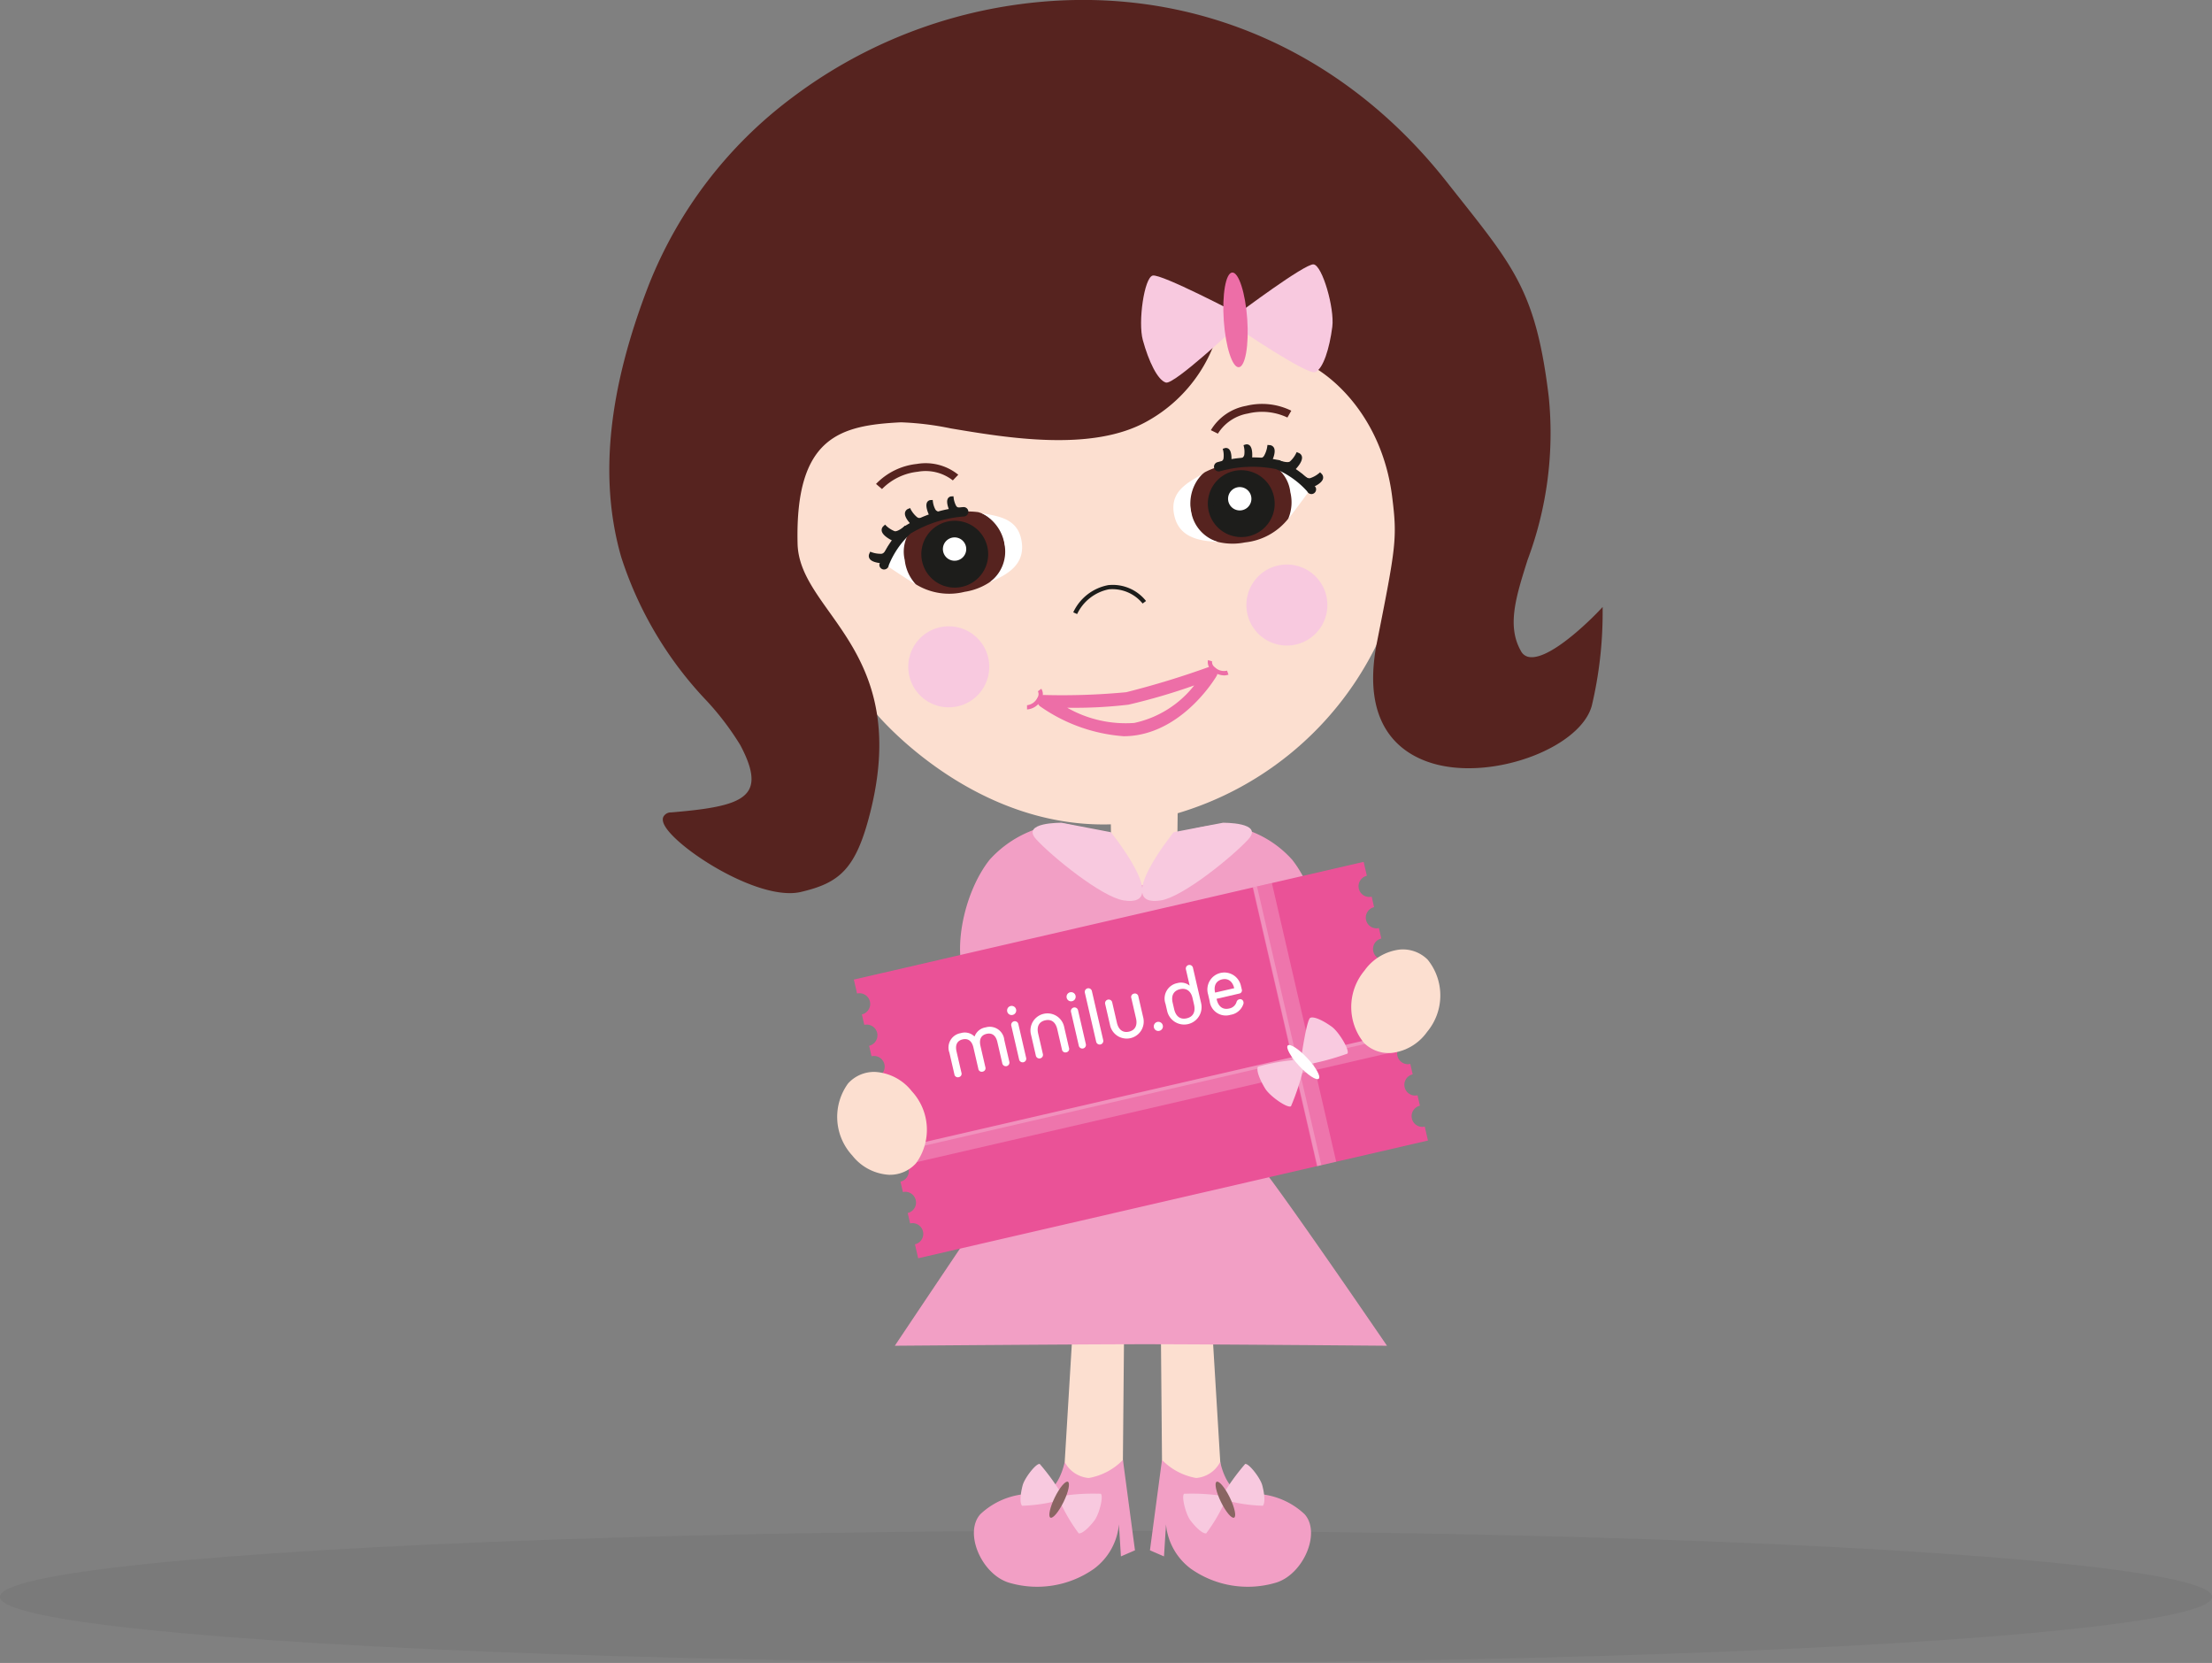 <svg xmlns="http://www.w3.org/2000/svg" width="145.609" height="109.434" viewBox="0 0 145.609 109.434">
  <rect x="0" y="0" width="145.609" height="109.434" fill="#808080" stroke="none"/>
  <g id="Gruppe_6121" data-name="Gruppe 6121" transform="translate(0 -72.066)">
    <ellipse id="Ellipse_559" data-name="Ellipse 559" cx="72.804" cy="4.348" rx="72.804" ry="4.348" transform="translate(0 172.804)" opacity="0.05"/>
    <g id="Gruppe_7613" data-name="Gruppe 7613" transform="translate(-82.711 -57.559)">
      <path id="Pfad_13812" data-name="Pfad 13812" d="M187.235,250.375s7.544,9.18,18.322,6.984a21.352,21.352,0,0,0,14.936-12.111c1.071-5.539,1.118-7.057.793-9.669-.685-5.5-4.276-8.509-6.446-9.223s-4.964-3.658-4.964-3.658a9.543,9.543,0,0,1-4.947,7.784c-4.938,2.789-13.608.311-16.083.437-3.667.186-6.755.349-6.925,7.787C181.83,242.662,186.232,244.985,187.235,250.375Z" transform="translate(-46.872 -73.817)" fill="#fcdfd0" fill-rule="evenodd"/>
      <g id="Gruppe_7614" data-name="Gruppe 7614" transform="translate(122.819 129.625)">
        <path id="Pfad_13813" data-name="Pfad 13813" d="M126.159,149.06c-7.536,19.46,3.636,25.659,6.022,30.137,1.98,3.717-.049,4.265-4.662,4.652-2.25.188,5.139,5.713,8.478,4.931,2.452-.574,3.523-1.357,4.476-5.184,2.659-10.678-4.69-12.929-4.8-17.589-.179-7.438,3.278-7.952,6.945-8.138,2.474-.126,11.207,2.743,16.146-.046a9.543,9.543,0,0,0,4.947-7.784s2.8,2.944,4.964,3.658,5.76,3.719,6.445,9.223c.341,2.737.236,3.362-1,9.591-2.341,11.765,12.662,8.524,13.846,4.112a26.179,26.179,0,0,0,.706-6.069s-4.26,4.53-5.363,2.6c-2.034-3.563,2.87-8.11,1.81-16.808-.867-7.118-2.426-8.642-6.682-14.043C162.535,122.13,133.643,129.732,126.159,149.06Z" transform="translate(-123.426 -130.232)" fill="#56231f" fill-rule="evenodd"/>
        <path id="Pfad_13814" data-name="Pfad 13814" d="M134.693,188.4c-2.609,0-6.642-2.512-7.928-4.023-.362-.426-.491-.75-.392-.989a.561.561,0,0,1,.527-.3c2.923-.245,4.6-.556,5.114-1.494.342-.627.16-1.56-.573-2.936a18.341,18.341,0,0,0-2.19-2.891,24.679,24.679,0,0,1-5.649-9.486c-1.466-5.106-.875-10.957,1.809-17.887a28.446,28.446,0,0,1,9.462-12.359,31.868,31.868,0,0,1,14.452-6.06c11.06-1.659,21.491,2.576,28.62,11.621q.438.556.838,1.059c3.684,4.648,5.063,6.387,5.875,13.06a23.79,23.79,0,0,1-1.393,10.763c-.767,2.429-1.373,4.348-.436,5.989a.734.734,0,0,0,.58.4c1.506.182,4.511-2.991,4.541-3.023l.258-.274,0,.377a26.54,26.54,0,0,1-.711,6.11c-.725,2.7-6.187,4.82-10.079,3.911-2.025-.473-5.245-2.152-4.063-8.092,1.252-6.293,1.339-6.835,1-9.543-.668-5.364-4.158-8.379-6.342-9.1-1.834-.6-4.058-2.722-4.787-3.452a9.813,9.813,0,0,1-5,7.566c-3.608,2.038-9.219,1.094-12.932.47a19.4,19.4,0,0,0-3.281-.4c-3.958.2-6.971.916-6.8,7.983.039,1.624.989,2.957,2.089,4.5,1.974,2.768,4.431,6.214,2.709,13.13-.947,3.8-2.026,4.694-4.588,5.295A3.221,3.221,0,0,1,134.693,188.4Zm-9.141-39.947.142.055c-6.026,15.562-.12,22.485,3.788,27.065a18.5,18.5,0,0,1,2.227,2.945c.785,1.474.967,2.5.572,3.224-.58,1.065-2.259,1.391-5.355,1.651-.087.007-.239.031-.271.109s.034.313.343.676c1.391,1.636,6.037,4.389,8.359,3.846,2.47-.578,3.446-1.393,4.363-5.072,1.688-6.781-.724-10.163-2.662-12.881-1.129-1.583-2.1-2.95-2.146-4.668-.176-7.328,3.106-8.092,7.089-8.294a19.618,19.618,0,0,1,3.346.408c3.671.617,9.219,1.55,12.732-.434a9.467,9.467,0,0,0,4.869-7.652v-.379l.261.275c.028.029,2.794,2.925,4.9,3.618,2.257.743,5.863,3.845,6.548,9.348.342,2.743.236,3.4-1,9.639-1.132,5.689,1.917,7.289,3.835,7.737,3.683.86,9.04-1.177,9.716-3.694a25.484,25.484,0,0,0,.7-5.653c-.762.765-2.972,2.853-4.38,2.853a1.318,1.318,0,0,1-.153-.009,1.034,1.034,0,0,1-.808-.547c-1-1.757-.379-3.731.411-6.231a23.537,23.537,0,0,0,1.381-10.635c-.8-6.587-2.166-8.308-5.812-12.908q-.4-.506-.839-1.06c-7.059-8.957-17.387-13.152-28.335-11.509-10.717,1.608-20.011,8.764-23.676,18.229Z" transform="translate(-122.819 -129.625)" fill="#56231f"/>
      </g>
      <path id="Pfad_13815" data-name="Pfad 13815" d="M270.7,317.564l-.255-.115a3.182,3.182,0,0,1,2.3-1.789,2.793,2.793,0,0,1,2.491,1.044l-.225.166a2.563,2.563,0,0,0-2.232-.933A2.954,2.954,0,0,0,270.7,317.564Z" transform="translate(-117.085 -147.528)" fill="#1d1d1b"/>
      <g id="Gruppe_7616" data-name="Gruppe 7616" transform="translate(150.315 173.066)">
        <g id="Gruppe_7615" data-name="Gruppe 7615" transform="translate(0.699 0.423)">
          <path id="Pfad_13816" data-name="Pfad 13816" d="M261.093,345.5a44.735,44.735,0,0,0,5.5-.189,56.976,56.976,0,0,0,5.518-1.682s-1.894,3.225-5,3.7C264.259,347.769,261.093,345.5,261.093,345.5Z" transform="translate(-260.679 -343.216)" fill="#fcdfd0" fill-rule="evenodd"/>
          <path id="Pfad_13817" data-name="Pfad 13817" d="M264.761,346.215a10.943,10.943,0,0,1-5.5-1.964.414.414,0,0,1-.152-.467.406.406,0,0,1,.4-.283,44.587,44.587,0,0,0,5.417-.183,56.967,56.967,0,0,0,5.452-1.665.414.414,0,0,1,.495.6c-.082.139-2.031,3.4-5.3,3.9A5.424,5.424,0,0,1,264.761,346.215Zm-3.72-1.875a7.776,7.776,0,0,0,4.416,1,6.841,6.841,0,0,0,3.944-2.469,40.237,40.237,0,0,1-4.326,1.267A30.091,30.091,0,0,1,261.041,344.34Z" transform="translate(-259.093 -341.629)" fill="#ed6ea7"/>
        </g>
        <path id="Pfad_13818" data-name="Pfad 13818" d="M314.272,340.59a1.232,1.232,0,0,1-.811-.342.67.67,0,0,1-.246-.665l.268.08a.424.424,0,0,0,.171.382.868.868,0,0,0,.816.232l.094.263A.86.86,0,0,1,314.272,340.59Z" transform="translate(-301.301 -339.584)" fill="#ed6ea7"/>
        <path id="Pfad_13819" data-name="Pfad 13819" d="M255.715,350.067l0-.279a.867.867,0,0,0,.687-.5.424.424,0,0,0,.03-.418l.224-.166a.671.671,0,0,1,0,.709A1.127,1.127,0,0,1,255.715,350.067Z" transform="translate(-255.713 -346.819)" fill="#ed6ea7"/>
      </g>
      <path id="Pfad_13820" data-name="Pfad 13820" d="M325.55,312.308a2.666,2.666,0,1,1,3.088,2.163A2.665,2.665,0,0,1,325.55,312.308Z" transform="translate(-160.753 -142.404)" fill="#f8c9df" fill-rule="evenodd"/>
      <path id="Pfad_13821" data-name="Pfad 13821" d="M217.977,331.961a2.666,2.666,0,1,1,3.088,2.162A2.666,2.666,0,0,1,217.977,331.961Z" transform="translate(-75.437 -157.99)" fill="#f8c9df" fill-rule="evenodd"/>
      <g id="Gruppe_7617" data-name="Gruppe 7617" transform="translate(157.825 147.022)">
        <path id="Pfad_13822" data-name="Pfad 13822" d="M298.386,216.963s4.4-3.306,4.975-3.251,1.392,2.89,1.235,4.109c-.184,1.435-.6,2.756-1.119,2.982s-5.222-2.978-5.222-2.978-4.066,3.817-4.61,3.665-1.141-1.4-1.523-2.8c-.324-1.186.092-4.107.651-4.241S298.386,216.963,298.386,216.963Z" transform="translate(-292.009 -213.711)" fill="#f8c9df" fill-rule="evenodd"/>
        <path id="Pfad_13823" data-name="Pfad 13823" d="M318.207,219.477c-.12-1.721.128-3.139.554-3.169s.87,1.341.99,3.062-.128,3.14-.555,3.169S318.328,221.2,318.207,219.477Z" transform="translate(-312.763 -215.77)" fill="#ed6ea7" fill-rule="evenodd"/>
      </g>
      <g id="Gruppe_7627" data-name="Gruppe 7627" transform="translate(139.893 160.124)">
        <g id="Gruppe_7625" data-name="Gruppe 7625" transform="translate(0)">
          <g id="Gruppe_7624" data-name="Gruppe 7624" transform="translate(0 2.403)">
            <path id="Pfad_13824" data-name="Pfad 13824" d="M209.884,299.747a11.461,11.461,0,0,1,1.938-2.339,3.527,3.527,0,0,0-.45,2.356,4.18,4.18,0,0,0,.726,1.431C211.075,300.555,209.884,299.747,209.884,299.747Z" transform="translate(-208.943 -295.595)" fill="#fff"/>
            <g id="Gruppe_7618" data-name="Gruppe 7618" transform="translate(0 3.068)">
              <path id="Pfad_13825" data-name="Pfad 13825" d="M206.984,304.646s-1.065,0-.884-.421a1.894,1.894,0,0,0,.669.1c.338-.022.564-.568.564-.568Z" transform="translate(-205.926 -303.696)" fill="#1d1d1b" fill-rule="evenodd"/>
              <path id="Pfad_13826" data-name="Pfad 13826" d="M206.5,304.574H206.4c-.189,0-.821-.026-1-.307a.337.337,0,0,1-.02-.328l.057-.132.136.048a1.755,1.755,0,0,0,.607.088c.182-.012.37-.324.432-.473l.285.115Zm-.353-.322c.048.005.1.009.145.012l.014-.035a.5.5,0,0,1-.116.022Z" transform="translate(-205.338 -303.47)" fill="#1d1d1b"/>
            </g>
            <g id="Gruppe_7619" data-name="Gruppe 7619" transform="translate(0.857 1.626)">
              <path id="Pfad_13827" data-name="Pfad 13827" d="M210.93,298.144s-.971-.438-.638-.744a1.9,1.9,0,0,0,.572.36c.317.118.852-.391.852-.391Z" transform="translate(-210.069 -297.19)" fill="#1d1d1b" fill-rule="evenodd"/>
              <path id="Pfad_13828" data-name="Pfad 13828" d="M210.375,297.64l-.1-.043c-.173-.078-.74-.358-.793-.69a.338.338,0,0,1,.115-.308l.106-.1.1.1a1.752,1.752,0,0,0,.519.328c.154.058.505-.18.693-.359l.214.221Zm-.191-.438c.042.024.084.048.127.069l.029-.029a.452.452,0,0,1-.118-.025Z" transform="translate(-209.481 -296.503)" fill="#1d1d1b"/>
            </g>
            <g id="Gruppe_7620" data-name="Gruppe 7620" transform="translate(2.386 0.529)">
              <path id="Pfad_13829" data-name="Pfad 13829" d="M218.107,293.068s-.788-.716-.376-.9a1.9,1.9,0,0,0,.432.52.726.726,0,0,0,.663.038Z" transform="translate(-217.458 -291.965)" fill="#1d1d1b" fill-rule="evenodd"/>
              <path id="Pfad_13830" data-name="Pfad 13830" d="M217.492,292.487l-.077-.07c-.14-.127-.593-.568-.541-.9a.337.337,0,0,1,.2-.257l.131-.06.068.126a1.756,1.756,0,0,0,.392.472c.189.149.5.019.507.017l.127.28Zm-.043-.473c.032.036.065.071.1.1l.032-.016a.607.607,0,0,1-.1-.064Z" transform="translate(-216.87 -291.2)" fill="#1d1d1b"/>
            </g>
            <g id="Gruppe_7621" data-name="Gruppe 7621" transform="translate(3.8)">
              <path id="Pfad_13831" data-name="Pfad 13831" d="M224.509,290.133s-.394-.816-.01-.833a1.619,1.619,0,0,0,.175.548.618.618,0,0,0,.511.241Z" transform="translate(-224.201 -289.164)" fill="#1d1d1b" fill-rule="evenodd"/>
              <path id="Pfad_13832" data-name="Pfad 13832" d="M223.931,289.749l-.038-.079c-.07-.145-.288-.637-.141-.883a.288.288,0,0,1,.243-.138l.122-.005.014.121a1.5,1.5,0,0,0,.159.5c.1.178.393.176.394.175l.012.261Zm.117-.383c.014.037.028.075.044.111l.029,0a.518.518,0,0,1-.059-.083Z" transform="translate(-223.702 -288.643)" fill="#1d1d1b"/>
            </g>
            <path id="Pfad_13833" data-name="Pfad 13833" d="M217.05,293.5a4.344,4.344,0,0,1,2.725-1.108,5.162,5.162,0,0,1,1.7-.057,2.419,2.419,0,0,1,1.725,2.083,2.324,2.324,0,0,1-.413,2.078,4.112,4.112,0,0,1-2.218,1.082,4.186,4.186,0,0,1-3.217-.5,2.8,2.8,0,0,1-.721-1.589A2.364,2.364,0,0,1,217.05,293.5Z" transform="translate(-214.256 -291.532)" fill="#56231f"/>
            <g id="Gruppe_7623" data-name="Gruppe 7623" transform="translate(3.466 1.368)">
              <g id="Gruppe_7622" data-name="Gruppe 7622">
                <path id="Pfad_13834" data-name="Pfad 13834" d="M222.943,298.458a2.03,2.03,0,1,1,2.352,1.647A2.03,2.03,0,0,1,222.943,298.458Z" transform="translate(-222.743 -295.905)" fill="#1d1d1b" fill-rule="evenodd"/>
                <path id="Pfad_13835" data-name="Pfad 13835" d="M224.288,299.655a2.2,2.2,0,0,1-2.162-1.819h0a2.2,2.2,0,1,1,2.549,1.785A2.226,2.226,0,0,1,224.288,299.655Zm.006-4.062a1.861,1.861,0,0,0-1.833,2.184h0a1.861,1.861,0,1,0,1.833-2.184Z" transform="translate(-222.092 -295.254)" fill="#1d1d1b"/>
              </g>
              <path id="Pfad_13836" data-name="Pfad 13836" d="M228.969,301.45a.768.768,0,1,1,.89.623A.768.768,0,0,1,228.969,301.45Z" transform="translate(-227.537 -299.453)" fill="#fff" fill-rule="evenodd"/>
            </g>
            <path id="Pfad_13837" data-name="Pfad 13837" d="M209.026,295H209a.31.31,0,0,1-.279-.339,5.789,5.789,0,0,1,1.567-2.414l.04-.054.048-.036a8.516,8.516,0,0,1,3.861-1.263.31.31,0,1,1,.062.618,7.91,7.91,0,0,0-3.528,1.126l-.019.021a5.748,5.748,0,0,0-1.414,2.062A.311.311,0,0,1,209.026,295Z" transform="translate(-208.016 -290.425)" fill="#1d1d1b"/>
            <path id="Pfad_13838" data-name="Pfad 13838" d="M241.286,292.835c1.062.2,2.344.325,2.617,1.775.306,1.619-.959,2.292-2.091,2.771a2.5,2.5,0,0,0,1-2.361A2.808,2.808,0,0,0,241.286,292.835Z" transform="translate(-233.848 -291.968)" fill="#fff"/>
          </g>
          <path id="Pfad_13839" data-name="Pfad 13839" d="M208.069,278.715l-.394-.335a4.356,4.356,0,0,1,2.685-1.316,3.41,3.41,0,0,1,2.729.71l-.359.372.18-.186-.179.187a2.907,2.907,0,0,0-2.309-.57A3.874,3.874,0,0,0,208.069,278.715Z" transform="translate(-207.191 -277.031)" fill="#56231f"/>
        </g>
        <g id="Gruppe_7626" data-name="Gruppe 7626" transform="translate(5.166 2.161)">
          <path id="Pfad_13840" data-name="Pfad 13840" d="M231.113,288.968s-.393-.816-.008-.834a1.609,1.609,0,0,0,.175.548.618.618,0,0,0,.511.242Z" transform="translate(-230.805 -287.998)" fill="#1d1d1b" fill-rule="evenodd"/>
          <path id="Pfad_13841" data-name="Pfad 13841" d="M230.534,288.582l-.038-.079c-.07-.145-.287-.637-.14-.883a.288.288,0,0,1,.244-.138l.122-.006.014.122a1.491,1.491,0,0,0,.158.5c.1.178.392.175.394.176l.012.261Zm.116-.389c.014.039.029.078.046.116l.03,0a.51.51,0,0,1-.059-.083Z" transform="translate(-230.306 -287.476)" fill="#1d1d1b"/>
        </g>
      </g>
      <g id="Gruppe_7629" data-name="Gruppe 7629" transform="translate(146.819 216.66)">
        <path id="Pfad_13842" data-name="Pfad 13842" d="M267.872,550.281l-.654,10.843,3.9,1.621.108-11.825Z" transform="translate(-261.34 -550.281)" fill="#fcdfd0" fill-rule="evenodd"/>
        <path id="Pfad_13843" data-name="Pfad 13843" d="M244.79,594.1a1.956,1.956,0,0,0,1.587,1.058,4.133,4.133,0,0,0,2.247-1.19l.793,5.949-.925.4-.132-2.115a4.1,4.1,0,0,1-1.634,2.926,6.509,6.509,0,0,1-5.637.908c-1.781-.568-2.944-3.276-1.851-4.495a4.93,4.93,0,0,1,3.834-1.322C244.394,596.215,244.79,594.1,244.79,594.1Z" transform="translate(-238.813 -584.928)" fill="#f29fc5" fill-rule="evenodd"/>
        <g id="Gruppe_7628" data-name="Gruppe 7628" transform="translate(3.066 9.306)">
          <path id="Pfad_13844" data-name="Pfad 13844" d="M256.417,597.357a13.775,13.775,0,0,1,2.5-.138c.2.14-.1,1.346-.414,1.757-.369.484-.8.878-1.035.851a11.227,11.227,0,0,1-1.276-2.183,10.66,10.66,0,0,1-2.451.365c-.166-.17-.121-.751.034-1.34.131-.5.9-1.477,1.129-1.408A15.111,15.111,0,0,1,256.417,597.357Z" transform="translate(-253.632 -595.258)" fill="#f8c9df" fill-rule="evenodd"/>
          <path id="Pfad_13845" data-name="Pfad 13845" d="M263.178,601.93c.318-.652.707-1.117.868-1.038s.035.671-.283,1.323-.706,1.117-.868,1.038S262.86,602.582,263.178,601.93Z" transform="translate(-260.923 -599.72)" fill="#896562" fill-rule="evenodd"/>
        </g>
      </g>
      <g id="Gruppe_7631" data-name="Gruppe 7631" transform="translate(158.408 216.66)">
        <path id="Pfad_13846" data-name="Pfad 13846" d="M301.653,550.281l.66,10.891-3.909,1.56L298.3,550.92Z" transform="translate(-297.58 -550.281)" fill="#fcdfd0" fill-rule="evenodd"/>
        <path id="Pfad_13847" data-name="Pfad 13847" d="M299.454,594.1a1.956,1.956,0,0,1-1.587,1.058,4.132,4.132,0,0,1-2.247-1.19l-.793,5.949.925.4.132-2.115a4.1,4.1,0,0,0,1.634,2.926,6.508,6.508,0,0,0,5.637.908c1.782-.568,2.944-3.276,1.852-4.495a4.932,4.932,0,0,0-3.834-1.322C299.851,596.215,299.454,594.1,299.454,594.1Z" transform="translate(-294.827 -584.928)" fill="#f29fc5" fill-rule="evenodd"/>
        <g id="Gruppe_7630" data-name="Gruppe 7630" transform="translate(2.193 9.306)">
          <path id="Pfad_13848" data-name="Pfad 13848" d="M307.985,597.357a13.781,13.781,0,0,0-2.5-.138c-.2.14.1,1.346.415,1.757.368.484.8.878,1.034.851a11.213,11.213,0,0,0,1.276-2.183,10.66,10.66,0,0,0,2.451.365c.167-.17.121-.751-.033-1.34-.131-.5-.9-1.477-1.13-1.408A15.108,15.108,0,0,0,307.985,597.357Z" transform="translate(-305.425 -595.258)" fill="#f8c9df" fill-rule="evenodd"/>
          <path id="Pfad_13849" data-name="Pfad 13849" d="M316.639,601.93c-.318-.652-.707-1.117-.868-1.038s-.035.671.282,1.323.707,1.117.869,1.038S316.956,602.582,316.639,601.93Z" transform="translate(-313.574 -599.72)" fill="#896562" fill-rule="evenodd"/>
        </g>
      </g>
      <path id="Pfad_13850" data-name="Pfad 13850" d="M282.337,386.623l.078,5.856,4.264-.306.072-5.949Z" transform="translate(-126.513 -203.508)" fill="#fcdfd0" fill-rule="evenodd"/>
      <path id="Pfad_13851" data-name="Pfad 13851" d="M231.992,392.29a12.581,12.581,0,0,1,2.99-.688,7,7,0,0,1,4.835,2.323c1.77,2.235,2.557,6.382,1.395,8.241a34.193,34.193,0,0,1-5.166,5.4c-1.161,1.029,1.064,5.8,1.547,6.35,1.288,1.478,8.464,11.991,8.464,11.991s-11.943-.1-15.924-.1c-4.119,0-16.474.1-16.474.1s7.346-10.986,8.482-12.559c.429-.6,2.234-4.753,1.529-5.782-.656-.959-4-3.54-5.166-5.4s-.375-6.006,1.394-8.241a7.292,7.292,0,0,1,4.875-2.39s1.587.312,3.124.777c.581.175,1.77,3.262,2.039,3.288C230.381,395.643,231.634,392.424,231.992,392.29Z" transform="translate(-72.045 -207.72)" fill="#f29fc5" fill-rule="evenodd"/>
      <g id="Gruppe_7632" data-name="Gruppe 7632" transform="translate(151.531 198.319)">
        <path id="Pfad_13852" data-name="Pfad 13852" d="M268.009,464.535s4.623-2.991,5.191-2.9,1.187,2.98.945,4.185c-.283,1.419-.791,2.708-1.323,2.9s-5-3.334-5-3.334-4.322,3.523-4.855,3.334-1.04-1.478-1.324-2.9c-.241-1.205.378-4.091.945-4.185S268.009,464.535,268.009,464.535Z" transform="translate(-261.588 -461.636)" fill="#ab918f" fill-rule="evenodd"/>
        <path id="Pfad_13853" data-name="Pfad 13853" d="M287.763,465.751c0-1.725.346-3.123.774-3.123s.774,1.4.774,3.123-.346,3.123-.774,3.123S287.763,467.476,287.763,465.751Z" transform="translate(-282.347 -462.424)" fill="#896562" fill-rule="evenodd"/>
      </g>
      <path id="Pfad_13854" data-name="Pfad 13854" d="M259.4,391.317l3.236.62s4.05,4.985.852,4.491c-1.451-.223-4.723-2.886-5.763-4.021S259.4,391.317,259.4,391.317Z" transform="translate(-106.804 -207.547)" fill="#f8c9df" fill-rule="evenodd"/>
      <path id="Pfad_13855" data-name="Pfad 13855" d="M297.649,391.317l-3.236.62s-4.051,4.985-.851,4.491c1.45-.223,4.721-2.886,5.761-4.021S297.649,391.317,297.649,391.317Z" transform="translate(-134.44 -207.547)" fill="#f8c9df" fill-rule="evenodd"/>
      <g id="Gruppe_7642" data-name="Gruppe 7642" transform="translate(159.951 156.212)">
        <g id="Gruppe_7640" data-name="Gruppe 7640" transform="translate(0 0)">
          <g id="Gruppe_7639" data-name="Gruppe 7639" transform="translate(0 2.654)">
            <path id="Pfad_13856" data-name="Pfad 13856" d="M336.283,278.769a11.439,11.439,0,0,0-2.621-1.535,3.521,3.521,0,0,1,1.23,2.06,4.164,4.164,0,0,1-.193,1.593C335.44,279.936,336.283,278.769,336.283,278.769Z" transform="translate(-327.17 -275.934)" fill="#fff"/>
            <g id="Gruppe_7633" data-name="Gruppe 7633" transform="translate(8.209 1.84)">
              <path id="Pfad_13857" data-name="Pfad 13857" d="M343.151,281.482s1-.368.687-.7a1.892,1.892,0,0,1-.595.32c-.325.1-.724-.341-.724-.341Z" transform="translate(-342.404 -280.573)" fill="#1d1d1b" fill-rule="evenodd"/>
              <path id="Pfad_13858" data-name="Pfad 13858" d="M342.663,280.935l-.7-.8.228-.205c.087.095.38.352.568.3a1.738,1.738,0,0,0,.54-.291l.111-.092.1.1a.338.338,0,0,1,.094.315c-.077.328-.662.567-.839.632Zm.065-.392.025.028c.044-.018.087-.038.131-.06l-.038.012A.5.5,0,0,1,342.728,280.543Z" transform="translate(-341.962 -279.846)" fill="#1d1d1b"/>
            </g>
            <g id="Gruppe_7634" data-name="Gruppe 7634" transform="translate(6.777 0.509)">
              <path id="Pfad_13859" data-name="Pfad 13859" d="M336.351,275.282s.763-.743.345-.917a1.913,1.913,0,0,1-.414.535c-.258.219-.935-.076-.935-.076Z" transform="translate(-335.282 -274.168)" fill="#1d1d1b" fill-rule="evenodd"/>
              <path id="Pfad_13860" data-name="Pfad 13860" d="M336.137,274.711l-1.1-.5.125-.281c.238.1.649.207.775.1a1.765,1.765,0,0,0,.376-.486l.064-.129.132.055a.338.338,0,0,1,.214.25c.063.33-.375.787-.51.919Zm-.1-.385.037.017c.032-.035.065-.071.1-.108l-.03.027A.442.442,0,0,1,336.034,274.326Z" transform="translate(-335.037 -273.414)" fill="#1d1d1b"/>
            </g>
            <g id="Gruppe_7635" data-name="Gruppe 7635" transform="translate(5.474 0.041)">
              <path id="Pfad_13861" data-name="Pfad 13861" d="M329.612,272.922s.5-.943.044-.979a1.9,1.9,0,0,1-.228.636.725.725,0,0,1-.61.262Z" transform="translate(-328.802 -271.779)" fill="#1d1d1b" fill-rule="evenodd"/>
              <path id="Pfad_13862" data-name="Pfad 13862" d="M329.64,272.455l-.9-.091.025-.306s.343.016.47-.19a1.761,1.761,0,0,0,.207-.578l.021-.142.143.011a.337.337,0,0,1,.28.171c.162.295-.113.864-.2,1.032Zm-.214-.33.036,0c.02-.044.04-.089.058-.134l-.021.036A.6.6,0,0,1,329.426,272.125Z" transform="translate(-328.743 -271.149)" fill="#1d1d1b"/>
            </g>
            <g id="Gruppe_7636" data-name="Gruppe 7636" transform="translate(4.356)">
              <path id="Pfad_13863" data-name="Pfad 13863" d="M324.189,272.379s.091-.9-.277-.786a1.6,1.6,0,0,1,.023.574c-.048.284-.4.4-.4.4Z" transform="translate(-323.495 -271.452)" fill="#1d1d1b" fill-rule="evenodd"/>
              <path id="Pfad_13864" data-name="Pfad 13864" d="M323.414,272.194l-.078-.249s.276-.1.311-.3a1.477,1.477,0,0,0-.021-.521l-.029-.119.117-.037a.287.287,0,0,1,.276.046c.222.181.186.718.17.878l-.009.088Zm.495-.538c0,.011,0,.022-.005.033a.5.5,0,0,1-.027.1l.029-.008C323.908,271.738,323.909,271.7,323.909,271.656Z" transform="translate(-323.336 -270.952)" fill="#1d1d1b"/>
            </g>
            <path id="Pfad_13865" data-name="Pfad 13865" d="M313.141,276.628a4.344,4.344,0,0,0-2.939-.109,5.152,5.152,0,0,0-1.621.529,2.419,2.419,0,0,0-.909,2.547,2.322,2.322,0,0,0,1.1,1.811,4.11,4.11,0,0,0,2.455.258,4.181,4.181,0,0,0,2.852-1.566,2.789,2.789,0,0,0,.134-1.74A2.366,2.366,0,0,0,313.141,276.628Z" transform="translate(-306.515 -275.209)" fill="#56231f"/>
            <g id="Gruppe_7638" data-name="Gruppe 7638" transform="translate(2.272 1.702)">
              <g id="Gruppe_7637" data-name="Gruppe 7637">
                <path id="Pfad_13866" data-name="Pfad 13866" d="M314.116,282.382a2.03,2.03,0,1,1,2.352,1.647A2.03,2.03,0,0,1,314.116,282.382Z" transform="translate(-313.915 -279.83)" fill="#1d1d1b" fill-rule="evenodd"/>
                <path id="Pfad_13867" data-name="Pfad 13867" d="M315.46,283.582a2.2,2.2,0,1,1,.387-.034A2.227,2.227,0,0,1,315.46,283.582Zm.006-4.062a1.861,1.861,0,0,0-1.833,2.184h0a1.861,1.861,0,1,0,1.833-2.184Z" transform="translate(-313.265 -279.181)" fill="#1d1d1b"/>
              </g>
              <path id="Pfad_13868" data-name="Pfad 13868" d="M319.695,285.453a.768.768,0,1,1,.89.623A.767.767,0,0,1,319.695,285.453Z" transform="translate(-318.355 -283.44)" fill="#fff" fill-rule="evenodd"/>
            </g>
            <path id="Pfad_13869" data-name="Pfad 13869" d="M321.57,277.478a.31.31,0,0,1-.28-.177,5.749,5.749,0,0,0-2.036-1.455l-.023-.012a7.9,7.9,0,0,0-3.7.149.31.31,0,0,1-.154-.6,8.51,8.51,0,0,1,4.06-.134l.057.017.054.036a5.788,5.788,0,0,1,2.3,1.734.311.311,0,0,1-.28.444Z" transform="translate(-312.483 -274.206)" fill="#1d1d1b"/>
            <path id="Pfad_13870" data-name="Pfad 13870" d="M304.169,280.474c-.93.552-2.091,1.107-1.853,2.563.267,1.626,1.687,1.826,2.914,1.889a2.5,2.5,0,0,1-1.752-1.875A2.807,2.807,0,0,1,304.169,280.474Z" transform="translate(-302.285 -278.504)" fill="#fff"/>
          </g>
          <path id="Pfad_13871" data-name="Pfad 13871" d="M314.673,260.075l-.464-.228a3.41,3.41,0,0,1,2.322-1.6,4.358,4.358,0,0,1,2.973.319l-.256.449a3.906,3.906,0,0,0-2.6-.264A2.907,2.907,0,0,0,314.673,260.075Z" transform="translate(-311.742 -258.125)" fill="#56231f"/>
        </g>
        <g id="Gruppe_7641" data-name="Gruppe 7641" transform="translate(2.989 2.895)">
          <path id="Pfad_13872" data-name="Pfad 13872" d="M317.585,273.543s.091-.9-.277-.786a1.608,1.608,0,0,1,.022.575c-.049.284-.4.4-.4.4Z" transform="translate(-316.892 -272.617)" fill="#1d1d1b" fill-rule="evenodd"/>
          <path id="Pfad_13873" data-name="Pfad 13873" d="M316.809,273.359l-.078-.249s.275-.1.31-.3a1.489,1.489,0,0,0-.02-.522l-.029-.119.117-.037a.287.287,0,0,1,.276.046c.222.181.186.718.17.878l-.009.088Zm.495-.541c0,.012,0,.024-.006.036a.526.526,0,0,1-.027.1l.029-.008C317.3,272.9,317.3,272.86,317.3,272.818Z" transform="translate(-316.731 -272.117)" fill="#1d1d1b"/>
        </g>
      </g>
      <g id="Gruppe_7647" data-name="Gruppe 7647" transform="translate(138.916 194.09) rotate(-13)">
        <path id="Pfad_13809" data-name="Pfad 13809" d="M34.441,18.823H0v-.942a.707.707,0,0,0,.706-.706A.706.706,0,0,0,0,16.47v-.705a.707.707,0,0,0,.706-.706A.707.707,0,0,0,0,14.352v-.705a.707.707,0,0,0,.706-.706A.706.706,0,0,0,0,12.235v-.942A1.883,1.883,0,0,0,1.882,9.412,1.883,1.883,0,0,0,0,7.53V6.589a.707.707,0,0,0,.706-.706A.706.706,0,0,0,0,5.177V4.471a.707.707,0,0,0,.706-.707A.706.706,0,0,0,0,3.059V2.352a.706.706,0,0,0,.706-.705A.707.707,0,0,0,0,.941V0H34.441V.941a.706.706,0,0,0,0,1.412v.707a.706.706,0,0,0,0,1.412v.706a.706.706,0,0,0,0,1.412V7.53a1.882,1.882,0,1,0,0,3.763v.942a.706.706,0,0,0,0,1.412v.705a.706.706,0,0,0,0,1.413v.705a.706.706,0,0,0,0,1.412v.942Z" transform="translate(0.001 0)" fill="#ea5297"/>
        <g id="Logo_DE" data-name="Logo DE" transform="translate(5.05 4.011)">
          <g id="Gruppe_6085" data-name="Gruppe 6085">
            <path id="Pfad_152" data-name="Pfad 152" d="M3.761,552.548v1.458a.238.238,0,1,1-.475,0V552.58c0-.445-.2-.686-.571-.686s-.571.241-.571.686v1.426a.228.228,0,0,1-.24.252.224.224,0,0,1-.235-.252V552.58c0-.445-.2-.686-.571-.686s-.571.241-.571.686v1.426a.226.226,0,0,1-.235.252.228.228,0,0,1-.24-.252v-1.458a.961.961,0,0,1,1.013-1.083.906.906,0,0,1,.832.413H1.91a.925.925,0,0,1,.843-.413.959.959,0,0,1,1.008,1.083" transform="translate(-0.054 -550.459)" fill="#fff"/>
            <path id="Pfad_153" data-name="Pfad 153" d="M53.771,552.107v2.257a.238.238,0,1,1-.475,0v-2.257a.238.238,0,1,1,.475,0" transform="translate(-48.928 -550.817)" fill="#fff"/>
            <path id="Pfad_154" data-name="Pfad 154" d="M69.317,552.623v1.383a.224.224,0,0,1-.235.252.228.228,0,0,1-.24-.252v-1.362c0-.482-.229-.75-.645-.75s-.645.268-.645.75v1.362a.238.238,0,1,1-.475,0v-1.383a1.121,1.121,0,1,1,2.24,0" transform="translate(-61.578 -550.459)" fill="#fff"/>
            <path id="Pfad_155" data-name="Pfad 155" d="M102.917,552.107v2.257a.238.238,0,1,1-.475,0v-2.257a.238.238,0,1,1,.475,0" transform="translate(-94.041 -550.817)" fill="#fff"/>
            <path id="Pfad_156" data-name="Pfad 156" d="M117.218,539.687v3.281a.238.238,0,1,1-.475,0v-3.281a.238.238,0,1,1,.475,0" transform="translate(-107.169 -539.421)" fill="#fff"/>
            <path id="Pfad_157" data-name="Pfad 157" d="M132.83,552.107v1.383a1.121,1.121,0,1,1-2.24,0v-1.383a.238.238,0,1,1,.475,0v1.361c0,.477.235.751.645.751s.645-.273.645-.751v-1.361a.224.224,0,0,1,.235-.252.228.228,0,0,1,.24.252" transform="translate(-119.88 -550.817)" fill="#fff"/>
            <path id="Pfad_158" data-name="Pfad 158" d="M164.4,578.293a.3.3,0,1,1,.3.306.294.294,0,0,1-.3-.306" transform="translate(-150.911 -574.8)" fill="#fff"/>
            <path id="Pfad_159" data-name="Pfad 159" d="M101.614,539.565a.3.3,0,1,1,.3.306.294.294,0,0,1-.3-.306" transform="translate(-93.281 -539.265)" fill="#fff"/>
            <path id="Pfad_160" data-name="Pfad 160" d="M52.662,539.565a.3.3,0,1,1,.3.306.294.294,0,0,1-.3-.306" transform="translate(-48.346 -539.265)" fill="#fff"/>
            <path id="Pfad_161" data-name="Pfad 161" d="M180.082,539.687v2.38a1.147,1.147,0,1,1-2.294,0v-.482a1.033,1.033,0,0,1,1.067-1.158.9.9,0,0,1,.741.332h.011v-1.072a.238.238,0,1,1,.475,0m-.475,1.919c0-.472-.245-.75-.672-.75s-.672.273-.672.75v.44c0,.493.235.777.672.777s.672-.284.672-.777Z" transform="translate(-163.206 -539.421)" fill="#fff"/>
            <path id="Pfad_162" data-name="Pfad 162" d="M215.057,552.649v.166a.211.211,0,0,1-.224.236H213.3v.032c0,.493.235.777.667.777a.625.625,0,0,0,.576-.322.239.239,0,0,1,.2-.118.215.215,0,0,1,.235.23.244.244,0,0,1-.037.134,1.051,1.051,0,0,1-.976.5,1.07,1.07,0,0,1-1.141-1.185v-.456a1.117,1.117,0,1,1,2.229,0m-1.755-.011h1.291c0-.466-.245-.745-.645-.745s-.645.273-.645.745" transform="translate(-195.37 -550.458)" fill="#fff"/>
          </g>
        </g>
        <g id="Gruppe_7572" data-name="Gruppe 7572" transform="translate(0 0)">
          <rect id="Rechteck_4181" data-name="Rechteck 4181" width="34.366" height="1.165" transform="translate(34.366 12.635) rotate(180)" fill="#fff" opacity="0.2"/>
          <rect id="Rechteck_4182" data-name="Rechteck 4182" width="18.823" height="1.271" transform="translate(26.972 18.823) rotate(-90)" fill="#fff" opacity="0.2"/>
          <rect id="Rechteck_4184" data-name="Rechteck 4184" width="34.366" height="0.233" transform="translate(34.366 11.696) rotate(180)" fill="#fff" opacity="0.2"/>
          <rect id="Rechteck_4185" data-name="Rechteck 4185" width="18.823" height="0.297" transform="translate(26.943 18.823) rotate(-90)" fill="#fff" opacity="0.2"/>
        </g>
        <g id="Gruppe_7570" data-name="Gruppe 7570" transform="translate(24.054 8.876)">
          <path id="Pfad_613" data-name="Pfad 613" d="M3.073,1.388A15.668,15.668,0,0,1,5.557,0c.272.045.567,1.426.451,2-.136.679-.38,1.3-.634,1.386A12.786,12.786,0,0,1,2.982,1.8S.913,3.48.658,3.389.161,2.682.025,2C-.089,1.426.208.046.479,0A17.174,17.174,0,0,1,3.073,1.388" transform="translate(6.923 2.941) rotate(150)" fill="#f9cae0" fill-rule="evenodd"/>
          <path id="Pfad_614" data-name="Pfad 614" d="M0,1.494C0,.669.167,0,.372,0s.37.669.369,1.495S.575,2.989.37,2.988,0,2.319,0,1.494" transform="translate(4.621 4.178) rotate(150)" fill="#fff" fill-rule="evenodd"/>
        </g>
      </g>
      <g id="Gruppe_7644" data-name="Gruppe 7644" transform="translate(171.66 192.106)">
        <path id="Pfad_13875" data-name="Pfad 13875" d="M346.53,457.2a3.588,3.588,0,0,1,.05-4.563c1.1-1.456,2.868-1.773,3.944-.708a3.591,3.591,0,0,1-.049,4.564C349.371,457.951,347.605,458.267,346.53,457.2Z" transform="translate(-345.596 -451.157)" fill="#fcdfd0" fill-rule="evenodd"/>
        <path id="Pfad_13876" data-name="Pfad 13876" d="M347.526,457.427a2.3,2.3,0,0,1-1.636-.672,3.738,3.738,0,0,1,.036-4.752,3.32,3.32,0,0,1,2.347-1.388,2.313,2.313,0,0,1,1.813.666,3.741,3.741,0,0,1-.036,4.753,3.321,3.321,0,0,1-2.348,1.388C347.643,457.425,347.584,457.427,347.526,457.427Zm.923-6.532c-.051,0-.1,0-.155.006a3.034,3.034,0,0,0-2.138,1.276,3.447,3.447,0,0,0-.063,4.375,2.026,2.026,0,0,0,1.59.583,3.035,3.035,0,0,0,2.139-1.275,3.45,3.45,0,0,0,.063-4.376A2.017,2.017,0,0,0,348.448,450.9Z" transform="translate(-345.057 -450.609)" fill="#fcdfd0"/>
      </g>
      <g id="Gruppe_7645" data-name="Gruppe 7645" transform="translate(137.815 200.166)">
        <path id="Pfad_13877" data-name="Pfad 13877" d="M217.92,456.818a3.588,3.588,0,0,0-.278-4.555c-1.174-1.4-2.954-1.627-3.975-.509a3.591,3.591,0,0,0,.278,4.556C215.119,457.708,216.9,457.936,217.92,456.818Z" transform="translate(-212.835 -450.901)" fill="#fcdfd0" fill-rule="evenodd"/>
        <path id="Pfad_13878" data-name="Pfad 13878" d="M215.763,457.12h-.052a3.321,3.321,0,0,1-2.415-1.269,3.742,3.742,0,0,1-.274-4.745,2.307,2.307,0,0,1,1.778-.755,3.318,3.318,0,0,1,2.413,1.269,3.738,3.738,0,0,1,.274,4.745A2.3,2.3,0,0,1,215.763,457.12Zm-1.016-6.483a2.021,2.021,0,0,0-1.512.663,3.449,3.449,0,0,0,.282,4.367,3.036,3.036,0,0,0,2.2,1.166,2.035,2.035,0,0,0,1.558-.663h0a3.446,3.446,0,0,0-.282-4.365,3.033,3.033,0,0,0-2.2-1.167Z" transform="translate(-212.297 -450.35)" fill="#fcdfd0"/>
      </g>
    </g>
  </g>
</svg>
